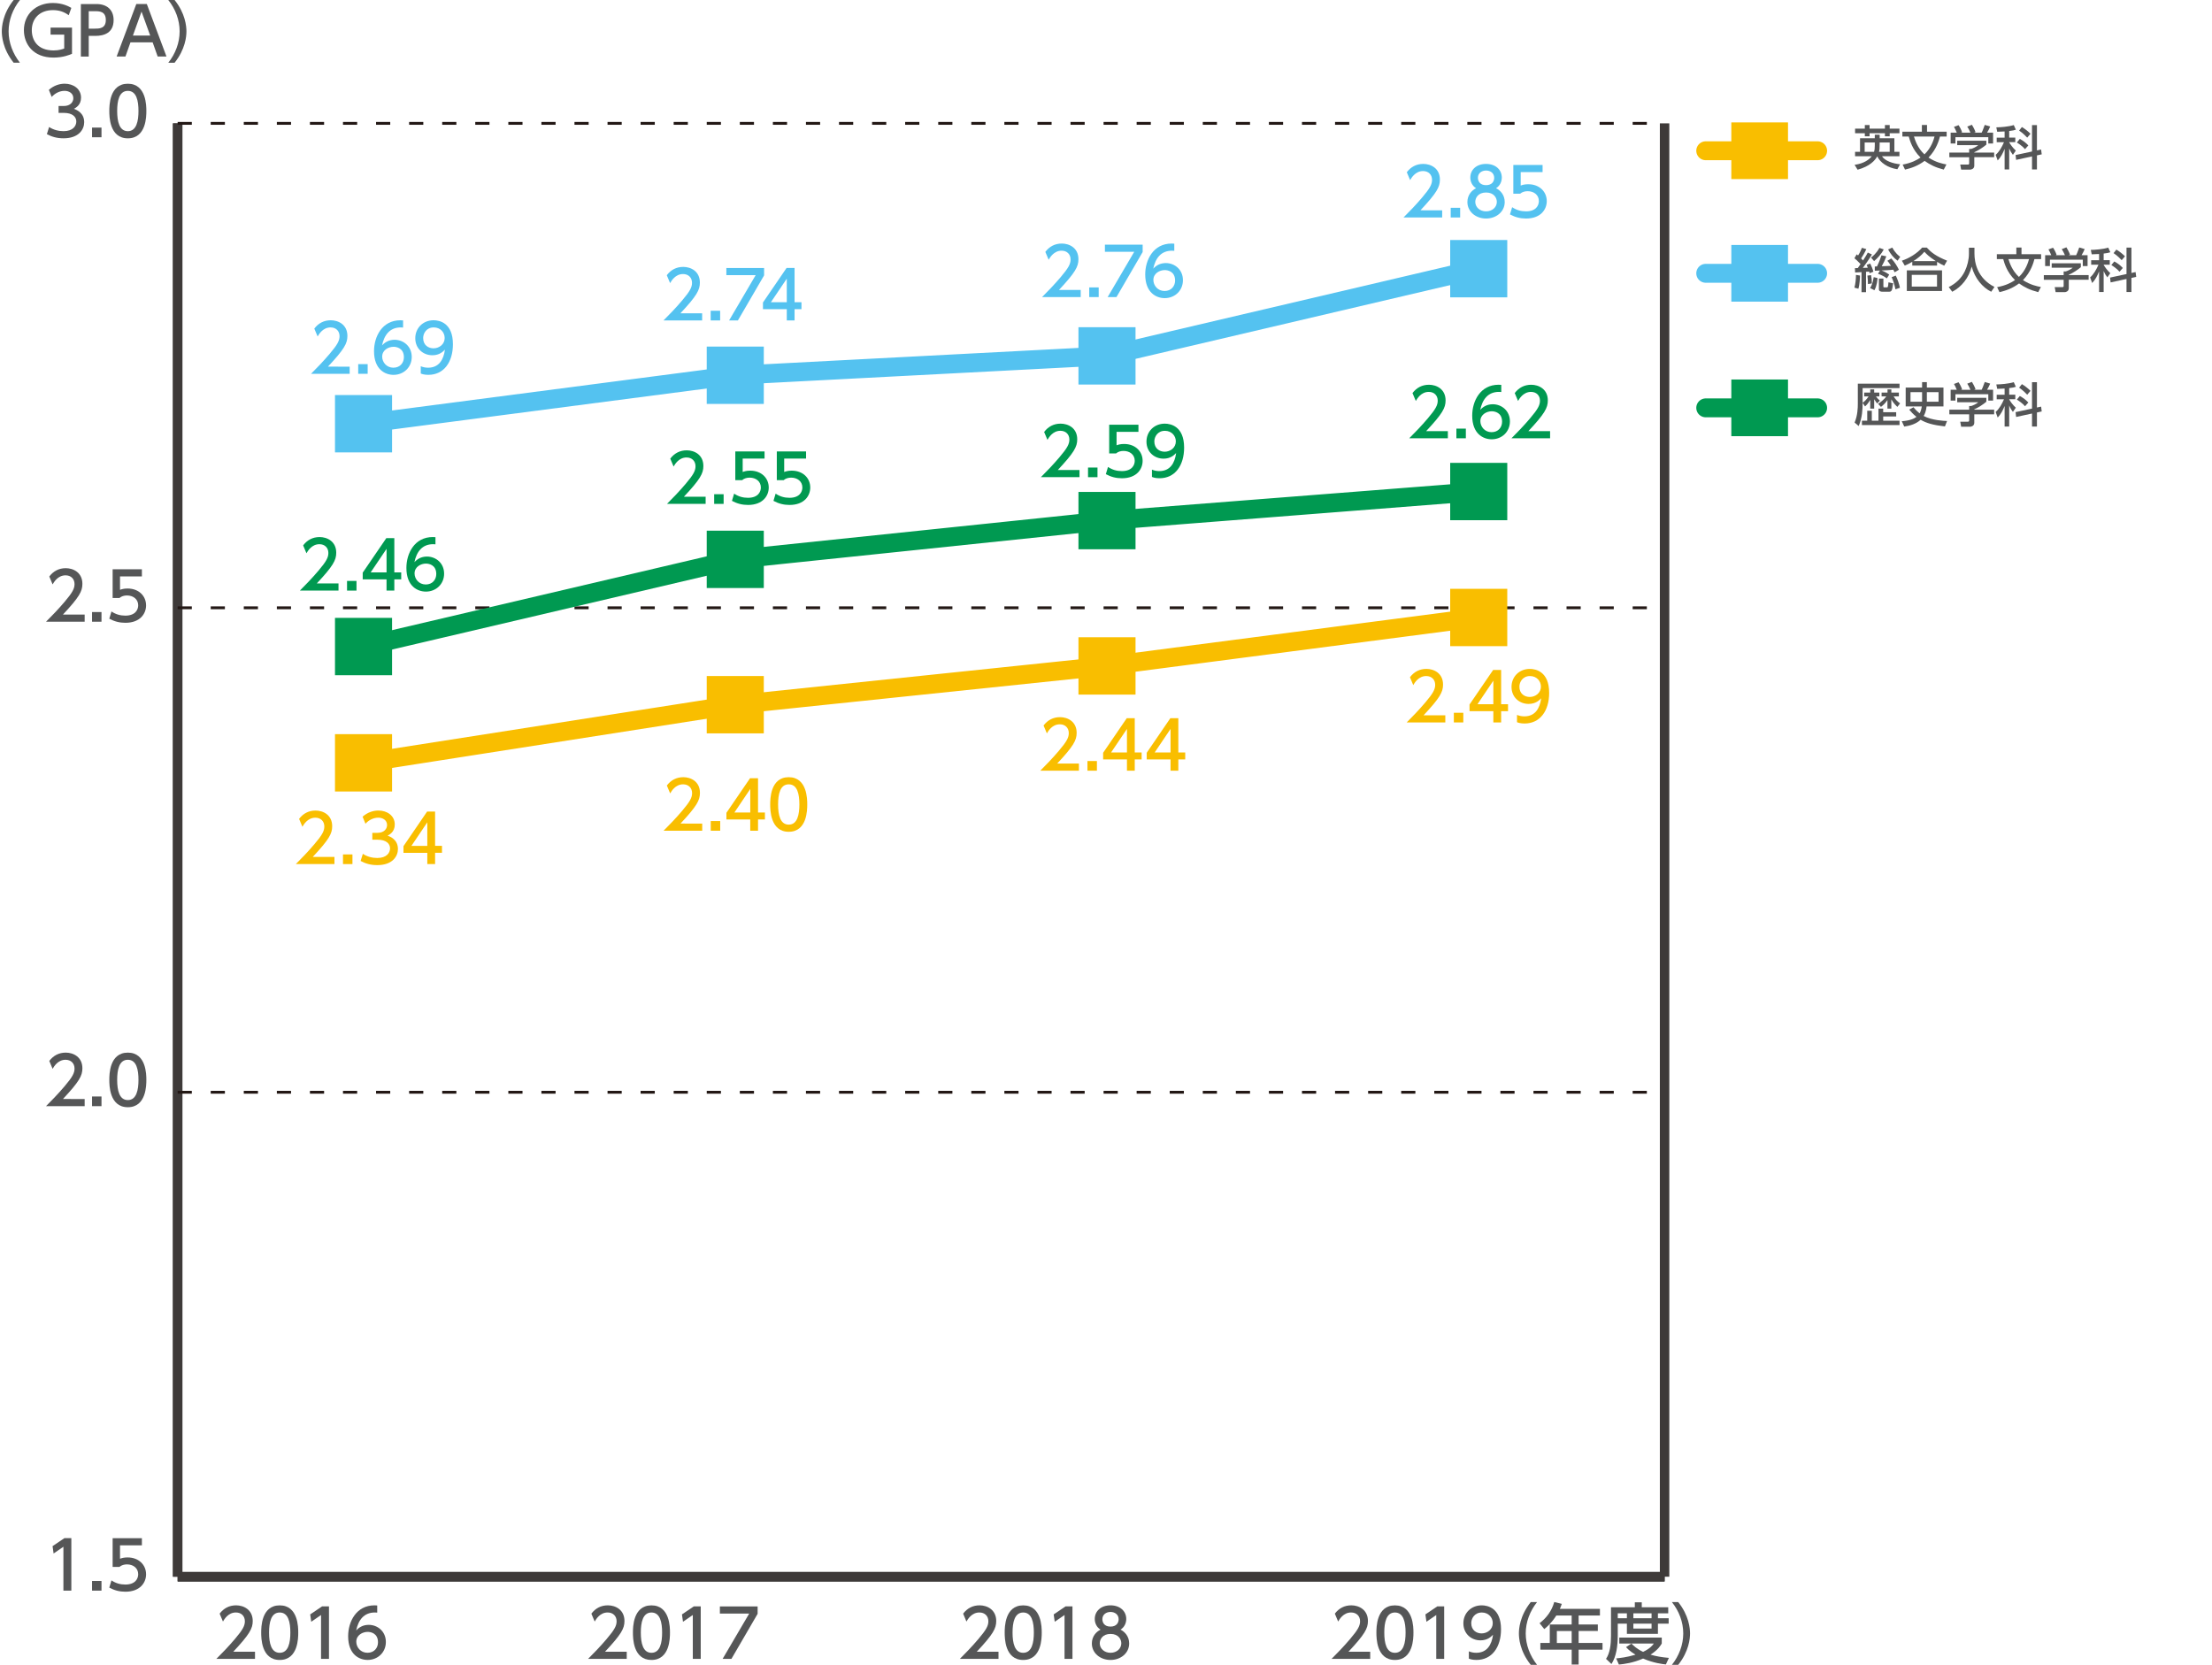 <svg enable-background="new 0 0 956.54 720" height="720" viewBox="0 0 956.54 720" width="956.54" xmlns="http://www.w3.org/2000/svg"><path d="m76.82 681.9h643" fill="none" stroke="#000" stroke-miterlimit="10" stroke-width="4.086"/><path d="m76.82 681.9v-628.55" fill="none" stroke="#3e3a39" stroke-miterlimit="10" stroke-width="4.086"/><path d="m719.82 681.9v-628.55" fill="none" stroke="#3e3a39" stroke-miterlimit="10" stroke-width="4.086"/><path d="m27.85 665.22h3v22.69h-3.43v-18.97l-4.24 2.92-.45-3.18z" fill="#555657"/><path d="m43.89 683.74v4.18h-4.09v-4.18z" fill="#555657"/><path d="m61.37 668.32h-9.47v5.81c.72-.26 1.63-.57 3.26-.57 4.86 0 8.01 3.23 8.01 7.3 0 3.58-2.57 7.53-8.96 7.53-2.52 0-4.72-.57-6.95-1.78l.94-3.12c1.83 1.23 3.78 1.8 5.98 1.8 4.38 0 5.58-2.58 5.58-4.46 0-2.66-2.17-4.26-4.84-4.26-1.17 0-2.38.31-3.26 1.09h-2.95v-12.42h12.65v3.08z" fill="#555657"/><path d="m36.61 475.3v3.09h-16.71c2.49-2.49 5.12-5.18 8.04-8.61 3.46-4.06 4.29-5.75 4.29-7.67 0-2.23-1.55-3.78-3.87-3.78-3.38 0-5.06 3-5.61 3.92l-1.43-3.41c1.78-2.35 4.18-3.6 7.13-3.6 3.23 0 7.18 1.86 7.18 6.78 0 3.23-1.34 5.72-8.41 13.28z" fill="#555657"/><path d="m43.89 474.21v4.18h-4.09v-4.18z" fill="#555657"/><path d="m47.27 467.03c0-2.2 0-11.79 8.01-11.79s8.01 9.61 8.01 11.79c0 2.2 0 11.82-8.01 11.82s-8.01-9.62-8.01-11.82zm12.61 0c0-4.38-.83-8.7-4.6-8.7-3.78 0-4.61 4.35-4.61 8.7 0 4.61.95 8.73 4.61 8.73 3.77 0 4.6-4.41 4.6-8.73z" fill="#555657"/><path d="m36.61 265.79v3.09h-16.71c2.49-2.49 5.12-5.18 8.04-8.61 3.46-4.06 4.29-5.75 4.29-7.67 0-2.23-1.55-3.78-3.87-3.78-3.38 0-5.06 3-5.61 3.92l-1.43-3.41c1.78-2.35 4.18-3.6 7.13-3.6 3.23 0 7.18 1.86 7.18 6.78 0 3.23-1.34 5.72-8.41 13.28z" fill="#555657"/><path d="m43.89 264.7v4.18h-4.09v-4.18z" fill="#555657"/><path d="m61.37 249.28h-9.47v5.81c.72-.26 1.63-.57 3.26-.57 4.86 0 8.01 3.23 8.01 7.3 0 3.58-2.57 7.53-8.96 7.53-2.52 0-4.72-.57-6.95-1.78l.94-3.12c1.83 1.23 3.78 1.8 5.98 1.8 4.38 0 5.58-2.58 5.58-4.46 0-2.66-2.17-4.26-4.84-4.26-1.17 0-2.38.31-3.26 1.09h-2.95v-12.42h12.65v3.08z" fill="#555657"/><path d="m21.24 54.92c1.83 1.23 4.03 1.8 6.24 1.8 4.06 0 5.52-2.23 5.52-4.18 0-2-1.66-3.72-5.41-3.72h-2.26v-2.97h2.17c3.09 0 4.21-1.86 4.21-3.38 0-2.17-1.92-3.18-3.77-3.18-2.15 0-4.15 1.03-5.58 2.63l-1.23-3.06c2.17-1.92 4.66-2.66 6.84-2.66 3.75 0 7.07 2.2 7.07 6.04 0 3.21-2.26 4.38-3.09 4.81 1.17.46 4.46 1.72 4.46 5.81 0 3.06-2.29 6.95-8.93 6.95-2.98 0-5.18-.71-7.21-1.8z" fill="#555657"/><path d="m43.89 55.18v4.18h-4.09v-4.18z" fill="#555657"/><path d="m47.27 48c0-2.2 0-11.79 8.01-11.79s8.01 9.61 8.01 11.79c0 2.2 0 11.82-8.01 11.82s-8.01-9.62-8.01-11.82zm12.61 0c0-4.38-.83-8.7-4.6-8.7-3.78 0-4.61 4.35-4.61 8.7 0 4.61.95 8.73 4.61 8.73 3.77 0 4.6-4.41 4.6-8.73z" fill="#555657"/><path d="m76.82 681.9v-628.55" fill="none" stroke="#3e3a39" stroke-miterlimit="10" stroke-width="4.086"/><path d="m76.82 681.9h643" fill="none" stroke="#3e3a39" stroke-miterlimit="10" stroke-width="4.086"/><path d="m76.82 472.38h643" fill="none" stroke="#231815" stroke-dasharray="6.129 8.171" stroke-miterlimit="10" stroke-width="1.226"/><path d="m76.82 262.86h643" fill="none" stroke="#231815" stroke-dasharray="6.129 8.171" stroke-miterlimit="10" stroke-width="1.226"/><path d="m76.82 53.35h643" fill="none" stroke="#231815" stroke-dasharray="6.129 8.171" stroke-miterlimit="10" stroke-width="1.226"/><g fill="#555657"><path d="m592.52 714.34v3.09h-16.71c2.49-2.49 5.12-5.18 8.04-8.61 3.46-4.06 4.29-5.75 4.29-7.67 0-2.23-1.55-3.78-3.87-3.78-3.38 0-5.06 3-5.61 3.92l-1.43-3.41c1.78-2.35 4.18-3.6 7.13-3.6 3.23 0 7.18 1.86 7.18 6.78 0 3.23-1.34 5.72-8.41 13.28z"/><path d="m595.2 706.08c0-2.2 0-11.79 8.01-11.79s8.01 9.61 8.01 11.79c0 2.2 0 11.82-8.01 11.82s-8.01-9.62-8.01-11.82zm12.62 0c0-4.38-.83-8.7-4.6-8.7-3.78 0-4.61 4.35-4.61 8.7 0 4.61.95 8.73 4.61 8.73 3.77-.01 4.6-4.42 4.6-8.73z"/><path d="m621.51 694.74h3v22.69h-3.43v-18.97l-4.24 2.92-.45-3.18z"/><path d="m635.18 714.17c1.03.43 2.06.63 3.18.63 4.66 0 6.7-3.43 7.27-7.81-.8.83-2.35 2.43-5.44 2.43-3.92 0-7.38-2.83-7.38-7.36 0-4.41 3.35-7.78 7.92-7.78 2.49 0 8.36 1.09 8.36 10.36 0 7.78-3.95 13.25-10.62 13.25-1.83 0-2.8-.37-3.29-.57zm5.5-7.75c2.52 0 4.84-1.78 4.84-4.46 0-2.43-1.83-4.58-4.72-4.58-3.18 0-4.58 2.58-4.58 4.58-.01 3.08 2.25 4.46 4.46 4.46z"/><path d="m431.78 714.34v3.09h-16.71c2.49-2.49 5.12-5.18 8.04-8.61 3.46-4.06 4.29-5.75 4.29-7.67 0-2.23-1.55-3.78-3.87-3.78-3.38 0-5.06 3-5.61 3.92l-1.43-3.41c1.78-2.35 4.18-3.6 7.13-3.6 3.23 0 7.18 1.86 7.18 6.78 0 3.23-1.34 5.72-8.41 13.28z"/><path d="m434.46 706.08c0-2.2 0-11.79 8.01-11.79s8.01 9.61 8.01 11.79c0 2.2 0 11.82-8.01 11.82s-8.01-9.62-8.01-11.82zm12.61 0c0-4.38-.83-8.7-4.6-8.7-3.78 0-4.61 4.35-4.61 8.7 0 4.61.95 8.73 4.61 8.73 3.77-.01 4.6-4.42 4.6-8.73z"/><path d="m460.77 694.74h3v22.69h-3.43v-18.97l-4.24 2.92-.45-3.18z"/><path d="m488.29 710.77c0 4.18-3.66 7.13-8.07 7.13s-8.07-2.95-8.07-7.13c0-3.12 1.95-5.09 3.75-5.98-1.69-1.03-2.49-2.86-2.49-4.61 0-3.38 2.66-5.9 6.81-5.9 4.12 0 6.81 2.52 6.81 5.9 0 1.75-.8 3.58-2.49 4.61 1.8.88 3.75 2.86 3.75 5.98zm-3.4-.06c0-1.66-1.15-4.06-4.66-4.06-3.49 0-4.66 2.38-4.66 4.06 0 2.26 1.94 4.09 4.66 4.09 2.71 0 4.66-1.83 4.66-4.09zm-1.15-10.39c0-2.12-1.69-3.18-3.52-3.18s-3.52 1.09-3.52 3.15c0 1.37.8 3.18 3.52 3.18 2.69 0 3.52-1.8 3.52-3.15z"/><path d="m661.94 720c-4.84-6.07-5.12-11.76-5.12-13.56s.29-7.5 5.12-13.56h2.72c-3.06 3.89-4.89 8.61-4.89 13.56s1.86 9.67 4.89 13.56z"/><path d="m691.86 695.79v2.89h-9.21v3.89h8.3v2.8h-8.3v5.18h10.33v2.89h-10.33v6.44h-3v-6.44h-13.55v-2.89h4.07v-7.98h9.47v-3.89h-6.64c-2.03 3.18-3.72 4.64-5.21 5.87l-2.03-2.55c3.09-2.35 5.24-5.29 6.35-9.16l3.26.8c-.37 1.12-.54 1.49-.83 2.15zm-12.22 9.59h-6.41v5.18h6.41z"/><path d="m696.65 695.1h10.3v-2.12h3v2.12h11.45v2.63h-4.46v2.12h4.64v2.35h-4.64v4.41h-13.42v-4.41h-3.95v5.21c0 4.38-.6 8.96-2.72 12.25l-2.35-2.23c1.72-2.52 2.15-6.32 2.15-10.07zm8.84 15.72c.83.83 2.29 2.32 5.04 3.58 3.04-1.46 4.01-2.75 4.64-3.6h-14.94v-2.58h18.37v2.58c-.43.74-1.54 2.69-4.86 4.81 2.46.72 4.8 1.12 7.95 1.4l-1.31 2.83c-1.38-.14-5.38-.6-9.85-2.55-4.35 1.89-8.12 2.37-10.47 2.6l-1.17-2.66c1.58-.17 4.41-.43 8.36-1.6-2.63-1.6-3.63-2.75-4.09-3.29zm-5.92-13.08v2.12h3.95v-2.12zm6.75 0v2.12h7.87v-2.12zm0 4.46v2.12h7.87v-2.12z"/><path d="m722.99 720c3.06-3.86 4.9-8.61 4.9-13.56s-1.83-9.7-4.9-13.56h2.72c4.64 5.78 5.12 11.36 5.12 13.56s-.49 7.78-5.12 13.56z"/><path d="m271.02 714.34v3.09h-16.71c2.49-2.49 5.12-5.18 8.04-8.61 3.46-4.06 4.29-5.75 4.29-7.67 0-2.23-1.55-3.78-3.87-3.78-3.38 0-5.06 3-5.61 3.92l-1.43-3.41c1.78-2.35 4.18-3.6 7.13-3.6 3.23 0 7.18 1.86 7.18 6.78 0 3.23-1.34 5.72-8.41 13.28z"/><path d="m273.7 706.08c0-2.2 0-11.79 8.01-11.79s8.01 9.61 8.01 11.79c0 2.2 0 11.82-8.01 11.82-8.01-.01-8.01-9.62-8.01-11.82zm12.62 0c0-4.38-.83-8.7-4.6-8.7-3.78 0-4.61 4.35-4.61 8.7 0 4.61.95 8.73 4.61 8.73 3.77-.01 4.6-4.42 4.6-8.73z"/><path d="m300.02 694.74h3v22.69h-3.43v-18.97l-4.24 2.92-.45-3.18z"/><path d="m327.62 694.74v3.21l-11.33 19.49h-3.81l11.5-19.6h-12.68v-3.09h16.32z"/><path d="m110.27 714.34v3.09h-16.71c2.49-2.49 5.12-5.18 8.04-8.61 3.46-4.06 4.29-5.75 4.29-7.67 0-2.23-1.55-3.78-3.87-3.78-3.38 0-5.06 3-5.61 3.92l-1.43-3.41c1.78-2.35 4.18-3.6 7.13-3.6 3.23 0 7.18 1.86 7.18 6.78 0 3.23-1.34 5.72-8.41 13.28z"/><path d="m112.95 706.08c0-2.2 0-11.79 8.01-11.79s8.01 9.61 8.01 11.79c0 2.2 0 11.82-8.01 11.82s-8.01-9.62-8.01-11.82zm12.61 0c0-4.38-.83-8.7-4.6-8.7-3.78 0-4.61 4.35-4.61 8.7 0 4.61.95 8.73 4.61 8.73 3.77-.01 4.6-4.42 4.6-8.73z"/><path d="m139.26 694.74h3v22.69h-3.43v-18.97l-4.24 2.92-.45-3.18z"/><path d="m163.12 697.43c-.66-.03-.71-.06-1-.06-4.81 0-7.18 3.35-8.1 7.78 1.14-1.26 2.86-2.43 5.43-2.43 3.81 0 7.41 2.8 7.41 7.41 0 4.52-3.52 7.76-7.87 7.76-3.63 0-8.44-2.32-8.44-10.25 0-6.27 3.49-13.36 11.42-13.36.4 0 .66 0 1.15.06zm-4.13 8.33c-2.2 0-4.92 1.4-4.92 4.26 0 2.38 1.86 4.78 4.84 4.78 2.95 0 4.55-2.17 4.55-4.52 0-4.01-3.23-4.52-4.47-4.52z"/><path d="m5.9 27.13c-4.84-6.07-5.12-11.76-5.12-13.56s.29-7.5 5.12-13.56h2.72c-3.07 3.88-4.9 8.6-4.9 13.55s1.86 9.67 4.89 13.56h-2.71z"/><path d="m29.72 6.58c-2.09-1.52-4.23-2.2-6.84-2.2-5.67 0-9.13 3.6-9.13 8.67 0 4.15 2.31 8.76 9.41 8.76 2.46 0 3.89-.57 4.61-.83v-6.01h-5.9v-3.03h9.27v11.33c-1 .43-3.83 1.63-8.01 1.63-8.87 0-12.79-5.92-12.79-11.85 0-6.92 5.23-11.76 12.53-11.76 4.24 0 6.98 1.54 7.98 2.12z"/><path d="m41.78 1.75c4.32 0 7.35 2.38 7.35 6.93 0 5.55-4.09 6.84-7.93 6.84h-2.83v8.93h-3.4v-22.7zm-.86 10.64c1.94 0 4.84 0 4.84-3.72 0-3.83-2.8-3.83-4.84-3.83h-2.55v7.55z"/><path d="m56.42 18.31-2.17 6.12h-3.81l8.5-22.69h4.55l8.5 22.69h-3.81l-2.17-6.12zm8.53-2.94-3.75-10.36-3.72 10.36z"/><path d="m72.78 27.13c3.06-3.86 4.9-8.61 4.9-13.56s-1.83-9.7-4.9-13.56h2.72c4.64 5.78 5.12 11.36 5.12 13.56s-.49 7.78-5.12 13.56z"/></g><path d="m737.61 118.2h48.39" fill="none" stroke="#54c2f0" stroke-linecap="round" stroke-miterlimit="10" stroke-width="8.171"/><path d="m737.61 176.39h48.39" fill="none" stroke="#009951" stroke-linecap="round" stroke-miterlimit="10" stroke-width="8.171"/><path d="m737.61 65.2h48.39" fill="none" stroke="#f9be00" stroke-linecap="round" stroke-miterlimit="10" stroke-width="8.171"/><path d="m748.68 105.94h24.51v24.51h-24.51z" fill="#54c2f0"/><path d="m748.68 164.13h24.51v24.51h-24.51z" fill="#009951"/><path d="m748.68 52.94h24.51v24.51h-24.51z" fill="#f9be00"/><path d="m804.57 114.2c-1.29-1.39-2.23-2.17-2.66-2.51l.98-1.7c.29.2.35.26.61.49.78-1.2 1.18-2.12 1.66-3.31l1.9.57c-.72 1.62-1.9 3.52-2.25 4.03.51.55.69.74.82.88 1.18-1.76 1.68-2.68 2.07-3.42l1.78.82c-1.21 2.09-3.48 5.23-3.93 5.81.69-.02 1.02-.04 2.15-.08-.18-.51-.29-.78-.49-1.23l1.53-.57c.55 1.06 1.17 2.66 1.37 3.54l-1.64.63c-.1-.39-.14-.49-.2-.69-.37.04-1.08.08-1.35.08v8.81h-1.94v-8.67c-1.9.12-2.11.12-2.76.17l-.1-1.88c.59 0 .69 0 1.24-.04.31-.42.88-1.24 1.21-1.73zm-.25 4.97c0 .65-.08 3.74-.69 5.7l-1.72-.47c.49-1.86.65-3.64.67-5.52zm4.78-.19c.25 1.19.35 2.35.35 3.6l-1.68.27c.02-1.25-.14-2.94-.24-3.66zm2.79 1.27c-.06.8-.2 3.25-1.33 5.27l-1.88-.96c.41-.63 1.13-1.72 1.57-4.7zm2.7-12.37c-.94 1.86-2.62 3.72-4.17 5.05l-1.33-1.54c.65-.49 2.33-1.78 3.62-4.19zm-1.64 9.12c-.47.02-1.78.08-2.23.08v-1.82c.23 0 .43 0 .94-.02.9-1.78 1.58-3.72 1.96-4.83l2.09.45c-.72 1.9-1 2.51-1.98 4.29.82-.02 3.04-.14 3.99-.18-.9-1.41-1.09-1.64-1.56-2.19l1.68-1.01c1.53 1.6 2.66 3.54 3.31 4.89l-1.86 1.09c-.23-.51-.35-.74-.55-1.11-2.21.21-2.49.23-5.11.33 1.7.67 2.53 1.21 3.33 1.78l-1.02 1.64c-.94-.73-2.47-1.53-3.82-1.98zm1.49 3.48v3.33c0 .41.1.47.43.47h1.04c.41 0 .59 0 .71-2.17l2.03.41c-.39 2.86-.53 3.64-1.7 3.64h-2.92c-.63 0-1.53-.14-1.53-1.04v-4.64zm6.14-7.73c-1.76-1.26-3.11-2.96-4.09-4.86l1.8-.82c1.35 2.47 2.7 3.46 3.42 3.99zm-.8 6.44c.71 1.33 1.51 3.68 1.82 5.25l-1.94.69c-.53-2.43-.98-3.78-1.66-5.27z" fill="#555657"/><path d="m840.74 114.9c-1.02-.47-1.76-.84-3.09-1.64v1.61h-10.72v-1.66c-1.22.74-1.98 1.13-3.25 1.66l-1.25-2.13c3.21-1.06 6.6-3.17 8.77-5.66h2c1.82 1.98 3.84 3.68 8.79 5.66zm-.94 2.04v8.91h-15.23v-8.91zm-2.17 1.92h-10.92v5.07h10.92zm-.51-5.93c-3.07-2.01-4.11-3.11-4.95-4.05-1.37 1.64-2.94 2.88-4.76 4.05z" fill="#555657"/><path d="m851.43 107.14h2.39v2.52c0 3.97 1.25 10.63 8.65 14.44l-1.41 2.08c-3.76-1.88-7.03-5.7-8.44-10.88-1.27 4.91-4.34 8.77-8.41 10.88l-1.51-2.04c2.98-1.45 5.48-3.78 6.93-6.79 1.11-2.27 1.8-5.11 1.8-7.6z" fill="#555657"/><path d="m881.39 126.35c-3.64-.94-5.91-2.11-8.28-3.77-2.98 2.21-5.77 3.13-8.47 3.77l-1.02-2.17c3.82-.69 6.26-2.02 7.73-3.06-3.46-3.36-4.58-7.2-5.09-9.06h-2.76v-2.11h8.43v-2.9h2.23v2.9h8.49v2.11h-2.9c-.37 1.41-1.45 5.5-4.95 9.08 3.19 2.1 6.2 2.7 7.75 2.98zm-12.88-14.3c.49 1.56 1.6 5.01 4.54 7.71 3.02-2.86 4.01-6.42 4.37-7.71z" fill="#555657"/><path d="m899.82 113.85v1.7c-1.17 1.04-3.6 2.62-5.21 3.27v.16h8.59v2.01h-8.59v3.66c0 1.47-1.47 1.7-1.68 1.7h-4.01l-.39-2.17h3.29c.57 0 .57-.29.57-.65v-2.53h-8.57v-2.01h8.57v-1.59h.9c.7-.23 2.11-.8 3.03-1.62h-9.1v-1.92h12.6zm-12.78-3.47c-.43-1.11-.94-2.02-1.22-2.52l1.98-.73c.55.78 1.18 1.98 1.53 3.07l-.47.18h4.09c-.51-1.19-.9-1.88-1.39-2.64l2.02-.78c.43.65 1.23 2.17 1.56 3.19l-.67.23h3.31c.24-.47.55-1.09 1.35-3.36l2.35.7c-.47 1.08-.73 1.62-1.35 2.66h2.6v4.68h-2.07v-2.74h-14.21v2.74h-2.07v-4.68z" fill="#555657"/><path d="m907.71 109.85c-2.01.12-2.5.12-3.19.14l-.39-1.92c1.66 0 5.33-.27 7.54-.98l.9 2c-.79.25-1.24.39-2.88.57v2.86h2.64v1.96h-2.64v.06c.39.7 1.39 2.25 2.86 3.6l-1.26 1.82c-.61-.79-1.07-1.51-1.6-2.78v9.1h-1.98v-8.91c-.72 1.84-1.62 3.62-2.99 5.03l-.88-2.43c1.66-1.47 2.72-3.46 3.6-5.48h-3.15v-1.96h3.42zm11.86 8.67v-11.43h2.13v10.96l1.8-.39.27 2.09-2.07.45v6.09h-2.13v-5.64l-6.87 1.49-.24-2.09zm-5.27-5.45c1.66.94 2.53 1.62 3.68 2.82l-1.43 1.62c-1.11-1.31-2.78-2.41-3.54-2.88zm.89-5.13c1.31.78 2.6 1.8 3.72 2.9l-1.43 1.68c-.45-.47-1.7-1.84-3.5-3.05z" fill="#555657"/><path d="m805.45 174.21v.47c0 2.03-.14 6.14-1.7 9.57l-1.76-1.51c1.29-2.99 1.39-6.32 1.39-8.04v-8.77h18.04v1.9h-15.97v6.36c.96-.69 1.55-1.22 2.6-2.76h-1.9v-1.64h2.6v-1.39h1.7v1.39h2.25v1.64h-1.49c.63.84 1.02 1.29 1.72 1.84l-1.19 1.22c-.24-.29-.57-.69-1.29-1.84v4.07h-1.7v-3.78c-.94 1.59-1.66 2.29-2.25 2.84zm14.52 4.07v1.84h-5.61v1.82h7.06v1.9h-16.26v-1.9h2.29v-4.3h1.98v4.3h2.88v-5.21h2.04v1.55zm-7.82-3.62c1.35-.88 2.58-1.94 3.56-3.23h-2.05v-1.64h2.56v-1.39h1.66v1.39h3.25v1.64h-2.27c.88 1.45 1.64 2.17 2.8 3.03l-1.17 1.51c-.43-.41-1.68-1.53-2.62-3.25v4.01h-1.68v-3.7c-.98 1.47-2.07 2.37-2.8 2.94z" fill="#555657"/><path d="m827.45 176.13c.43.53 1.18 1.45 2.66 2.64.29-.49.71-1.47.94-3h-6.97v-8.16h7.09v-2.35h2.07v2.35h7.18v8.16h-7.3c-.24 2.21-.9 3.56-1.27 4.13 3.54 1.92 8.92 2.13 10.12 2.17l-.92 2.35c-5.12-.57-8.02-1.43-10.51-2.88-1.92 1.78-4.5 2.58-7.09 2.94l-1.06-2.31c3.52-.25 5.4-1.13 6.36-1.88-1.49-1.19-2.43-2.27-3.15-3.13zm-1.29-6.54v4.15h5.01v-4.15zm7.08 4.15h5.05v-4.15h-5.05z" fill="#555657"/><path d="m858.96 172.04v1.7c-1.17 1.05-3.6 2.62-5.21 3.27v.17h8.59v2h-8.59v3.66c0 1.47-1.47 1.7-1.68 1.7h-4.01l-.39-2.17h3.29c.57 0 .57-.28.57-.65v-2.53h-8.57v-2h8.57v-1.6h.9c.7-.23 2.11-.8 3.03-1.62h-9.1v-1.92h12.6zm-12.78-3.47c-.43-1.11-.94-2.03-1.22-2.51l1.98-.74c.55.78 1.18 1.98 1.53 3.07l-.47.18h4.09c-.51-1.19-.9-1.88-1.39-2.64l2.02-.78c.43.65 1.23 2.17 1.56 3.19l-.67.22h3.31c.24-.47.55-1.09 1.35-3.36l2.35.7c-.47 1.08-.73 1.61-1.35 2.66h2.6v4.68h-2.07v-2.74h-14.21v2.74h-2.07v-4.68h2.66z" fill="#555657"/><path d="m866.85 168.04c-2.01.12-2.5.12-3.19.14l-.39-1.92c1.66 0 5.33-.27 7.55-.98l.9 2c-.79.24-1.24.39-2.88.57v2.86h2.64v1.96h-2.64v.06c.39.7 1.39 2.25 2.86 3.6l-1.26 1.82c-.61-.8-1.07-1.52-1.6-2.78v9.1h-1.98v-8.91c-.72 1.84-1.62 3.62-2.99 5.03l-.88-2.43c1.66-1.48 2.72-3.46 3.6-5.48h-3.15v-1.96h3.42v-2.68zm11.86 8.67v-11.43h2.13v10.96l1.8-.39.27 2.09-2.07.45v6.09h-2.13v-5.64l-6.87 1.49-.24-2.09zm-5.27-5.45c1.66.94 2.53 1.62 3.68 2.82l-1.43 1.61c-1.11-1.31-2.78-2.41-3.54-2.88zm.9-5.13c1.31.78 2.6 1.8 3.72 2.9l-1.43 1.68c-.45-.47-1.7-1.84-3.5-3.05z" fill="#555657"/><path d="m801.99 71.28c4.25-.57 6.46-2.45 7.42-3.72h-7.22v-1.9h2.15v-5.87h6.38v-1.52h2.11v1.52h6.36v5.87h2.19v1.9h-7.56c1.25 2.02 4.74 3.19 7.85 3.48l-1.19 2.15c-4.17-.61-7.47-2.9-8.69-5.58-1 1.82-3.23 4.32-8.51 5.79zm4.42-17.21h2.06v1.57h6.63v-1.57h2.07v1.57h4.21v1.98h-4.21v1.33h-2.07v-1.33h-6.63v1.33h-2.06v-1.33h-4.21v-1.98h4.21zm4.31 7.56h-4.38v4.03h4.05c.25-.81.33-1.37.33-2.68zm2.11.39c0 2.27-.08 2.78-.29 3.64h4.62v-4.03h-4.34v.39z" fill="#555657"/><path d="m840.54 73.35c-3.64-.94-5.91-2.11-8.28-3.77-2.98 2.21-5.77 3.13-8.47 3.77l-1.02-2.17c3.82-.69 6.26-2.02 7.73-3.06-3.46-3.36-4.58-7.2-5.09-9.06h-2.76v-2.11h8.43v-2.9h2.23v2.9h8.49v2.11h-2.9c-.37 1.41-1.45 5.5-4.95 9.08 3.19 2.1 6.2 2.7 7.75 2.98zm-12.89-14.3c.49 1.56 1.6 5.01 4.54 7.71 3.02-2.86 4.01-6.42 4.37-7.71z" fill="#555657"/><path d="m858.96 60.85v1.7c-1.17 1.04-3.6 2.62-5.21 3.27v.16h8.59v2.01h-8.59v3.66c0 1.47-1.47 1.7-1.68 1.7h-4.01l-.39-2.17h3.29c.57 0 .57-.29.57-.65v-2.53h-8.57v-2.01h8.57v-1.59h.9c.7-.23 2.11-.8 3.03-1.62h-9.1v-1.92h12.6zm-12.78-3.47c-.43-1.11-.94-2.02-1.22-2.52l1.98-.73c.55.78 1.18 1.98 1.53 3.07l-.47.18h4.09c-.51-1.19-.9-1.88-1.39-2.64l2.02-.78c.43.65 1.23 2.17 1.56 3.19l-.67.23h3.31c.24-.47.55-1.09 1.35-3.36l2.35.7c-.47 1.08-.73 1.62-1.35 2.66h2.6v4.68h-2.07v-2.74h-14.21v2.74h-2.07v-4.68z" fill="#555657"/><path d="m866.85 56.85c-2.01.12-2.5.12-3.19.14l-.39-1.92c1.66 0 5.33-.27 7.55-.98l.9 2c-.79.25-1.24.39-2.88.57v2.86h2.64v1.96h-2.64v.06c.39.7 1.39 2.25 2.86 3.6l-1.26 1.82c-.61-.79-1.07-1.51-1.6-2.78v9.1h-1.98v-8.91c-.72 1.84-1.62 3.62-2.99 5.03l-.88-2.43c1.66-1.47 2.72-3.46 3.6-5.48h-3.15v-1.96h3.42v-2.68zm11.86 8.67v-11.43h2.13v10.96l1.8-.39.27 2.09-2.07.45v6.09h-2.13v-5.64l-6.87 1.49-.24-2.09zm-5.27-5.45c1.66.94 2.53 1.62 3.68 2.82l-1.43 1.62c-1.11-1.31-2.78-2.41-3.54-2.88zm.9-5.13c1.31.78 2.6 1.8 3.72 2.9l-1.43 1.68c-.45-.47-1.7-1.84-3.5-3.05z" fill="#555657"/><path d="m317.95 241.91-160.75 37.71" fill="none" stroke="#009951" stroke-linecap="round" stroke-miterlimit="10" stroke-width="8.171"/><path d="m478.7 225.15-160.75 16.76" fill="none" stroke="#009951" stroke-linecap="round" stroke-miterlimit="10" stroke-width="8.171"/><path d="m639.45 212.58-160.75 12.57" fill="none" stroke="#009951" stroke-linecap="round" stroke-miterlimit="10" stroke-width="8.171"/><path d="m317.95 162.29-160.75 20.96" fill="none" stroke="#54c2f0" stroke-linecap="round" stroke-miterlimit="10" stroke-width="8.171"/><path d="m478.7 153.91-160.75 8.38" fill="none" stroke="#54c2f0" stroke-linecap="round" stroke-miterlimit="10" stroke-width="8.171"/><path d="m639.45 116.2-160.75 37.71" fill="none" stroke="#54c2f0" stroke-linecap="round" stroke-miterlimit="10" stroke-width="8.171"/><path d="m317.95 304.77-160.75 25.14" fill="none" stroke="#f9be00" stroke-linecap="round" stroke-miterlimit="10" stroke-width="8.171"/><path d="m478.7 288-160.75 16.77" fill="none" stroke="#f9be00" stroke-linecap="round" stroke-miterlimit="10" stroke-width="8.171"/><path d="m639.45 267.05-160.75 20.95" fill="none" stroke="#f9be00" stroke-linecap="round" stroke-miterlimit="10" stroke-width="8.171"/><path d="m144.86 267.22h24.68v24.8h-24.68z" fill="#009951"/><path d="m305.61 229.51h24.68v24.8h-24.68z" fill="#009951"/><path d="m466.36 212.75h24.68v24.8h-24.68z" fill="#009951"/><path d="m627.11 200.18h24.68v24.8h-24.68z" fill="#009951"/><path d="m144.86 170.85h24.68v24.8h-24.68z" fill="#54c2f0"/><path d="m305.61 149.89h24.68v24.8h-24.68z" fill="#54c2f0"/><path d="m466.36 141.51h24.68v24.8h-24.68z" fill="#54c2f0"/><path d="m627.11 103.8h24.68v24.8h-24.68z" fill="#54c2f0"/><path d="m144.86 317.51h24.68v24.8h-24.68z" fill="#f9be00"/><path d="m305.61 292.37h24.68v24.8h-24.68z" fill="#f9be00"/><path d="m466.36 275.6h24.68v24.8h-24.68z" fill="#f9be00"/><path d="m627.11 254.65h24.68v24.8h-24.68z" fill="#f9be00"/><path d="m625 309.35v3.09h-16.71c2.49-2.49 5.12-5.18 8.04-8.61 3.46-4.06 4.29-5.75 4.29-7.67 0-2.23-1.55-3.78-3.87-3.78-3.38 0-5.06 3-5.61 3.92l-1.43-3.41c1.78-2.35 4.18-3.6 7.13-3.6 3.23 0 7.18 1.86 7.18 6.78 0 3.23-1.34 5.72-8.41 13.28z" fill="#f9be00"/><path d="m632.78 308.26v4.18h-4.09v-4.18z" fill="#f9be00"/><path d="m645.77 312.44v-4.86h-10.3v-2.89l10.21-14.94h3.46v14.82h2.98v3.01h-2.98v4.86zm-6.87-7.87h6.87v-10.19z" fill="#f9be00"/><path d="m656 309.18c1.03.43 2.06.63 3.18.63 4.66 0 6.7-3.43 7.27-7.81-.8.83-2.35 2.43-5.44 2.43-3.92 0-7.38-2.83-7.38-7.36 0-4.41 3.35-7.78 7.92-7.78 2.49 0 8.36 1.09 8.36 10.36 0 7.78-3.95 13.25-10.62 13.25-1.83 0-2.8-.37-3.29-.57zm5.5-7.76c2.52 0 4.84-1.78 4.84-4.46 0-2.43-1.83-4.58-4.72-4.58-3.18 0-4.58 2.58-4.58 4.58-.01 3.09 2.25 4.46 4.46 4.46z" fill="#f9be00"/><path d="m626.1 186.46v3.09h-16.71c2.49-2.49 5.12-5.18 8.04-8.61 3.46-4.06 4.29-5.75 4.29-7.67 0-2.23-1.55-3.78-3.87-3.78-3.38 0-5.06 3-5.61 3.92l-1.43-3.41c1.78-2.35 4.18-3.6 7.13-3.6 3.23 0 7.18 1.86 7.18 6.78 0 3.23-1.34 5.72-8.41 13.28z" fill="#009951"/><path d="m633.88 185.37v4.18h-4.09v-4.18z" fill="#009951"/><path d="m649.2 169.54c-.66-.03-.71-.06-1-.06-4.81 0-7.18 3.35-8.1 7.78 1.14-1.26 2.86-2.43 5.43-2.43 3.81 0 7.41 2.8 7.41 7.41 0 4.52-3.52 7.75-7.87 7.75-3.63 0-8.44-2.32-8.44-10.24 0-6.27 3.49-13.36 11.42-13.36.4 0 .66 0 1.15.06zm-4.12 8.33c-2.2 0-4.92 1.4-4.92 4.26 0 2.37 1.86 4.78 4.84 4.78 2.95 0 4.55-2.17 4.55-4.52 0-4-3.24-4.52-4.47-4.52z" fill="#009951"/><path d="m670.31 186.46v3.09h-16.71c2.49-2.49 5.12-5.18 8.04-8.61 3.46-4.06 4.29-5.75 4.29-7.67 0-2.23-1.55-3.78-3.87-3.78-3.38 0-5.06 3-5.61 3.92l-1.43-3.41c1.78-2.35 4.18-3.6 7.13-3.6 3.23 0 7.18 1.86 7.18 6.78 0 3.23-1.34 5.72-8.41 13.28z" fill="#009951"/><path d="m623.64 90.95v3.09h-16.71c2.49-2.49 5.12-5.18 8.04-8.61 3.46-4.06 4.29-5.75 4.29-7.67 0-2.23-1.55-3.78-3.87-3.78-3.38 0-5.06 3-5.61 3.92l-1.43-3.41c1.78-2.35 4.18-3.6 7.13-3.6 3.23 0 7.18 1.86 7.18 6.78 0 3.23-1.34 5.72-8.41 13.28z" fill="#54c2f0"/><path d="m631.42 89.87v4.18h-4.09v-4.18z" fill="#54c2f0"/><path d="m650.69 87.38c0 4.18-3.66 7.13-8.07 7.13s-8.07-2.95-8.07-7.13c0-3.12 1.95-5.09 3.75-5.98-1.69-1.03-2.49-2.86-2.49-4.61 0-3.38 2.66-5.9 6.81-5.9 4.12 0 6.81 2.52 6.81 5.9 0 1.75-.8 3.58-2.49 4.61 1.8.88 3.75 2.86 3.75 5.98zm-3.41-.06c0-1.66-1.15-4.06-4.66-4.06-3.49 0-4.66 2.38-4.66 4.06 0 2.26 1.94 4.09 4.66 4.09s4.66-1.83 4.66-4.09zm-1.14-10.39c0-2.12-1.69-3.18-3.52-3.18s-3.52 1.09-3.52 3.15c0 1.37.8 3.18 3.52 3.18 2.69 0 3.52-1.8 3.52-3.15z" fill="#54c2f0"/><path d="m667.07 74.44h-9.47v5.81c.72-.26 1.63-.57 3.26-.57 4.86 0 8.01 3.23 8.01 7.3 0 3.58-2.57 7.53-8.96 7.53-2.52 0-4.72-.57-6.95-1.78l.94-3.12c1.83 1.23 3.78 1.8 5.98 1.8 4.38 0 5.58-2.58 5.58-4.46 0-2.66-2.17-4.26-4.84-4.26-1.17 0-2.38.31-3.26 1.09h-2.95v-12.43h12.65v3.09z" fill="#54c2f0"/><path d="m144.63 370.61v3.09h-16.71c2.49-2.49 5.12-5.18 8.04-8.61 3.46-4.06 4.29-5.75 4.29-7.67 0-2.23-1.55-3.78-3.87-3.78-3.38 0-5.06 3-5.61 3.92l-1.43-3.41c1.78-2.35 4.18-3.6 7.13-3.6 3.23 0 7.18 1.86 7.18 6.78 0 3.23-1.34 5.72-8.41 13.28z" fill="#f9be00"/><path d="m152.41 369.52v4.18h-4.09v-4.18z" fill="#f9be00"/><path d="m156.91 369.26c1.83 1.23 4.03 1.8 6.24 1.8 4.06 0 5.52-2.23 5.52-4.18 0-2-1.66-3.72-5.41-3.72h-2.26v-2.97h2.17c3.09 0 4.21-1.86 4.21-3.38 0-2.17-1.92-3.18-3.77-3.18-2.15 0-4.15 1.03-5.58 2.63l-1.23-3.06c2.17-1.92 4.66-2.66 6.84-2.66 3.75 0 7.07 2.2 7.07 6.04 0 3.21-2.26 4.38-3.09 4.81 1.17.46 4.46 1.72 4.46 5.81 0 3.06-2.29 6.95-8.93 6.95-2.98 0-5.18-.71-7.21-1.8z" fill="#f9be00"/><path d="m184.78 373.7v-4.86h-10.3v-2.89l10.21-14.95h3.46v14.82h2.98v3.01h-2.98v4.86h-3.37zm-6.87-7.87h6.87v-10.19z" fill="#f9be00"/><path d="m303.66 356.18v3.09h-16.71c2.49-2.49 5.12-5.18 8.04-8.61 3.46-4.06 4.29-5.75 4.29-7.67 0-2.23-1.55-3.78-3.87-3.78-3.38 0-5.06 3-5.61 3.92l-1.43-3.41c1.78-2.35 4.18-3.6 7.13-3.6 3.23 0 7.18 1.86 7.18 6.78 0 3.23-1.34 5.72-8.41 13.28z" fill="#f9be00"/><path d="m311.44 355.09v4.18h-4.09v-4.18z" fill="#f9be00"/><path d="m324.43 359.27v-4.86h-10.3v-2.89l10.21-14.94h3.46v14.82h2.98v3.01h-2.98v4.86zm-6.86-7.87h6.87v-10.19z" fill="#f9be00"/><path d="m333.06 347.91c0-2.2 0-11.79 8.01-11.79s8.01 9.61 8.01 11.79c0 2.2 0 11.82-8.01 11.82s-8.01-9.62-8.01-11.82zm12.62 0c0-4.38-.83-8.7-4.6-8.7-3.78 0-4.61 4.35-4.61 8.7 0 4.61.95 8.73 4.61 8.73 3.77 0 4.6-4.41 4.6-8.73z" fill="#f9be00"/><path d="m466.56 330.22v3.09h-16.71c2.49-2.49 5.12-5.18 8.04-8.61 3.46-4.06 4.29-5.75 4.29-7.67 0-2.23-1.55-3.78-3.87-3.78-3.38 0-5.06 3-5.61 3.92l-1.43-3.41c1.78-2.35 4.18-3.6 7.13-3.6 3.23 0 7.18 1.86 7.18 6.78 0 3.23-1.34 5.72-8.41 13.28z" fill="#f9be00"/><path d="m474.34 329.13v4.18h-4.09v-4.18z" fill="#f9be00"/><path d="m487.33 333.31v-4.86h-10.3v-2.89l10.21-14.94h3.46v14.82h2.98v3.01h-2.98v4.86zm-6.87-7.87h6.87v-10.19z" fill="#f9be00"/><path d="m506.18 333.31v-4.86h-10.3v-2.89l10.21-14.94h3.46v14.82h2.98v3.01h-2.98v4.86zm-6.87-7.87h6.87v-10.19z" fill="#f9be00"/><path d="m146.38 252.33v3.09h-16.71c2.49-2.49 5.12-5.18 8.04-8.61 3.46-4.06 4.29-5.75 4.29-7.67 0-2.23-1.55-3.78-3.87-3.78-3.38 0-5.06 3-5.61 3.92l-1.43-3.41c1.78-2.35 4.18-3.6 7.13-3.6 3.23 0 7.18 1.86 7.18 6.78 0 3.23-1.34 5.72-8.41 13.28z" fill="#009951"/><path d="m154.16 251.24v4.18h-4.09v-4.18z" fill="#009951"/><path d="m167.15 255.42v-4.86h-10.3v-2.89l10.21-14.94h3.46v14.82h2.98v3.01h-2.98v4.86zm-6.86-7.87h6.87v-10.19z" fill="#009951"/><path d="m188.31 235.41c-.66-.03-.71-.06-1-.06-4.81 0-7.18 3.35-8.1 7.78 1.14-1.26 2.86-2.43 5.43-2.43 3.81 0 7.41 2.8 7.41 7.41 0 4.52-3.52 7.75-7.87 7.75-3.63 0-8.44-2.32-8.44-10.24 0-6.27 3.49-13.36 11.42-13.36.4 0 .66 0 1.15.06zm-4.12 8.33c-2.2 0-4.92 1.4-4.92 4.26 0 2.37 1.86 4.78 4.84 4.78 2.95 0 4.55-2.17 4.55-4.52 0-4-3.24-4.52-4.47-4.52z" fill="#009951"/><path d="m305.14 214.82v3.09h-16.71c2.49-2.49 5.12-5.18 8.04-8.61 3.46-4.06 4.29-5.75 4.29-7.67 0-2.23-1.55-3.78-3.87-3.78-3.38 0-5.06 3-5.61 3.92l-1.43-3.41c1.78-2.35 4.18-3.6 7.13-3.6 3.23 0 7.18 1.86 7.18 6.78 0 3.23-1.34 5.72-8.41 13.28z" fill="#009951"/><path d="m312.92 213.74v4.18h-4.09v-4.18z" fill="#009951"/><path d="m330.63 198.31h-9.47v5.81c.72-.26 1.63-.57 3.26-.57 4.86 0 8.01 3.23 8.01 7.3 0 3.58-2.57 7.53-8.96 7.53-2.52 0-4.72-.57-6.95-1.77l.94-3.12c1.83 1.23 3.78 1.8 5.98 1.8 4.38 0 5.58-2.58 5.58-4.46 0-2.66-2.17-4.26-4.84-4.26-1.17 0-2.38.31-3.26 1.09h-2.95v-12.42h12.65v3.07z" fill="#009951"/><path d="m348.58 198.31h-9.47v5.81c.72-.26 1.63-.57 3.26-.57 4.86 0 8.01 3.23 8.01 7.3 0 3.58-2.57 7.53-8.96 7.53-2.52 0-4.72-.57-6.95-1.77l.94-3.12c1.83 1.23 3.78 1.8 5.98 1.8 4.38 0 5.58-2.58 5.58-4.46 0-2.66-2.17-4.26-4.84-4.26-1.17 0-2.38.31-3.26 1.09h-2.95v-12.42h12.65v3.07z" fill="#009951"/><path d="m466.81 203.28v3.09h-16.71c2.49-2.49 5.12-5.18 8.04-8.61 3.46-4.06 4.29-5.75 4.29-7.67 0-2.23-1.55-3.78-3.87-3.78-3.38 0-5.06 3-5.61 3.92l-1.43-3.41c1.78-2.35 4.18-3.6 7.13-3.6 3.23 0 7.18 1.86 7.18 6.78 0 3.23-1.34 5.72-8.41 13.28z" fill="#009951"/><path d="m474.59 202.2v4.18h-4.09v-4.18z" fill="#009951"/><path d="m492.31 186.77h-9.47v5.81c.72-.26 1.63-.57 3.26-.57 4.86 0 8.01 3.23 8.01 7.3 0 3.58-2.57 7.53-8.96 7.53-2.52 0-4.72-.57-6.95-1.78l.94-3.12c1.83 1.23 3.78 1.8 5.98 1.8 4.38 0 5.58-2.58 5.58-4.46 0-2.66-2.17-4.26-4.84-4.26-1.17 0-2.38.31-3.26 1.09h-2.95v-12.42h12.65v3.08z" fill="#009951"/><path d="m498.14 203.11c1.03.43 2.06.63 3.18.63 4.66 0 6.7-3.43 7.27-7.81-.8.83-2.35 2.43-5.44 2.43-3.92 0-7.38-2.83-7.38-7.36 0-4.41 3.35-7.78 7.92-7.78 2.49 0 8.36 1.09 8.36 10.36 0 7.78-3.95 13.25-10.62 13.25-1.83 0-2.8-.37-3.29-.57zm5.49-7.75c2.52 0 4.84-1.78 4.84-4.46 0-2.43-1.83-4.58-4.72-4.58-3.18 0-4.58 2.58-4.58 4.58 0 3.08 2.26 4.46 4.46 4.46z" fill="#009951"/><path d="m151.21 158.57v3.09h-16.71c2.49-2.49 5.12-5.18 8.04-8.61 3.46-4.06 4.29-5.75 4.29-7.67 0-2.23-1.55-3.78-3.87-3.78-3.38 0-5.06 3-5.61 3.92l-1.43-3.41c1.78-2.35 4.18-3.6 7.13-3.6 3.23 0 7.18 1.86 7.18 6.78 0 3.23-1.34 5.72-8.41 13.28z" fill="#54c2f0"/><path d="m158.99 157.48v4.18h-4.09v-4.18z" fill="#54c2f0"/><path d="m174.31 141.66c-.66-.03-.71-.06-1-.06-4.81 0-7.18 3.35-8.1 7.78 1.14-1.26 2.86-2.43 5.43-2.43 3.81 0 7.41 2.8 7.41 7.41 0 4.52-3.52 7.76-7.87 7.76-3.63 0-8.44-2.32-8.44-10.25 0-6.27 3.49-13.36 11.42-13.36.4 0 .66 0 1.15.06zm-4.12 8.32c-2.2 0-4.92 1.4-4.92 4.26 0 2.38 1.86 4.78 4.84 4.78 2.95 0 4.55-2.17 4.55-4.52-.01-4-3.24-4.52-4.47-4.52z" fill="#54c2f0"/><path d="m181.95 158.39c1.03.43 2.06.63 3.18.63 4.66 0 6.7-3.43 7.27-7.81-.8.83-2.35 2.43-5.44 2.43-3.92 0-7.38-2.83-7.38-7.36 0-4.41 3.35-7.78 7.92-7.78 2.49 0 8.36 1.09 8.36 10.36 0 7.78-3.95 13.25-10.62 13.25-1.83 0-2.8-.37-3.29-.57zm5.5-7.75c2.52 0 4.84-1.78 4.84-4.46 0-2.43-1.83-4.58-4.72-4.58-3.18 0-4.58 2.58-4.58 4.58-.01 3.09 2.25 4.46 4.46 4.46z" fill="#54c2f0"/><path d="m303.63 135.49v3.09h-16.71c2.49-2.49 5.12-5.18 8.04-8.61 3.46-4.06 4.29-5.75 4.29-7.67 0-2.23-1.55-3.78-3.87-3.78-3.38 0-5.06 3-5.61 3.92l-1.43-3.41c1.78-2.35 4.18-3.6 7.13-3.6 3.23 0 7.18 1.86 7.18 6.78 0 3.23-1.34 5.72-8.41 13.28z" fill="#54c2f0"/><path d="m311.41 134.4v4.18h-4.09v-4.18z" fill="#54c2f0"/><path d="m330.42 115.89v3.21l-11.33 19.49h-3.81l11.5-19.6h-12.68v-3.09h16.32z" fill="#54c2f0"/><path d="m340.23 138.58v-4.86h-10.3v-2.89l10.21-14.94h3.46v14.82h2.98v3.01h-2.98v4.86zm-6.87-7.87h6.87v-10.19z" fill="#54c2f0"/><path d="m467.33 125.39v3.09h-16.71c2.49-2.49 5.12-5.18 8.04-8.61 3.46-4.06 4.29-5.75 4.29-7.67 0-2.23-1.55-3.78-3.87-3.78-3.38 0-5.06 3-5.61 3.92l-1.43-3.41c1.78-2.35 4.18-3.6 7.13-3.6 3.23 0 7.18 1.86 7.18 6.78 0 3.23-1.34 5.72-8.41 13.28z" fill="#54c2f0"/><path d="m475.11 124.3v4.18h-4.09v-4.18z" fill="#54c2f0"/><path d="m494.12 105.79v3.21l-11.33 19.49h-3.81l11.5-19.6h-12.68v-3.09h16.32z" fill="#54c2f0"/><path d="m507.8 108.48c-.66-.03-.71-.06-1-.06-4.81 0-7.18 3.35-8.1 7.78 1.14-1.26 2.86-2.43 5.43-2.43 3.81 0 7.41 2.8 7.41 7.41 0 4.52-3.52 7.76-7.87 7.76-3.63 0-8.44-2.32-8.44-10.25 0-6.27 3.49-13.36 11.42-13.36.4 0 .66 0 1.15.06zm-4.12 8.33c-2.2 0-4.92 1.4-4.92 4.26 0 2.38 1.86 4.78 4.84 4.78 2.95 0 4.55-2.17 4.55-4.52-.01-4.01-3.24-4.52-4.47-4.52z" fill="#54c2f0"/></svg>